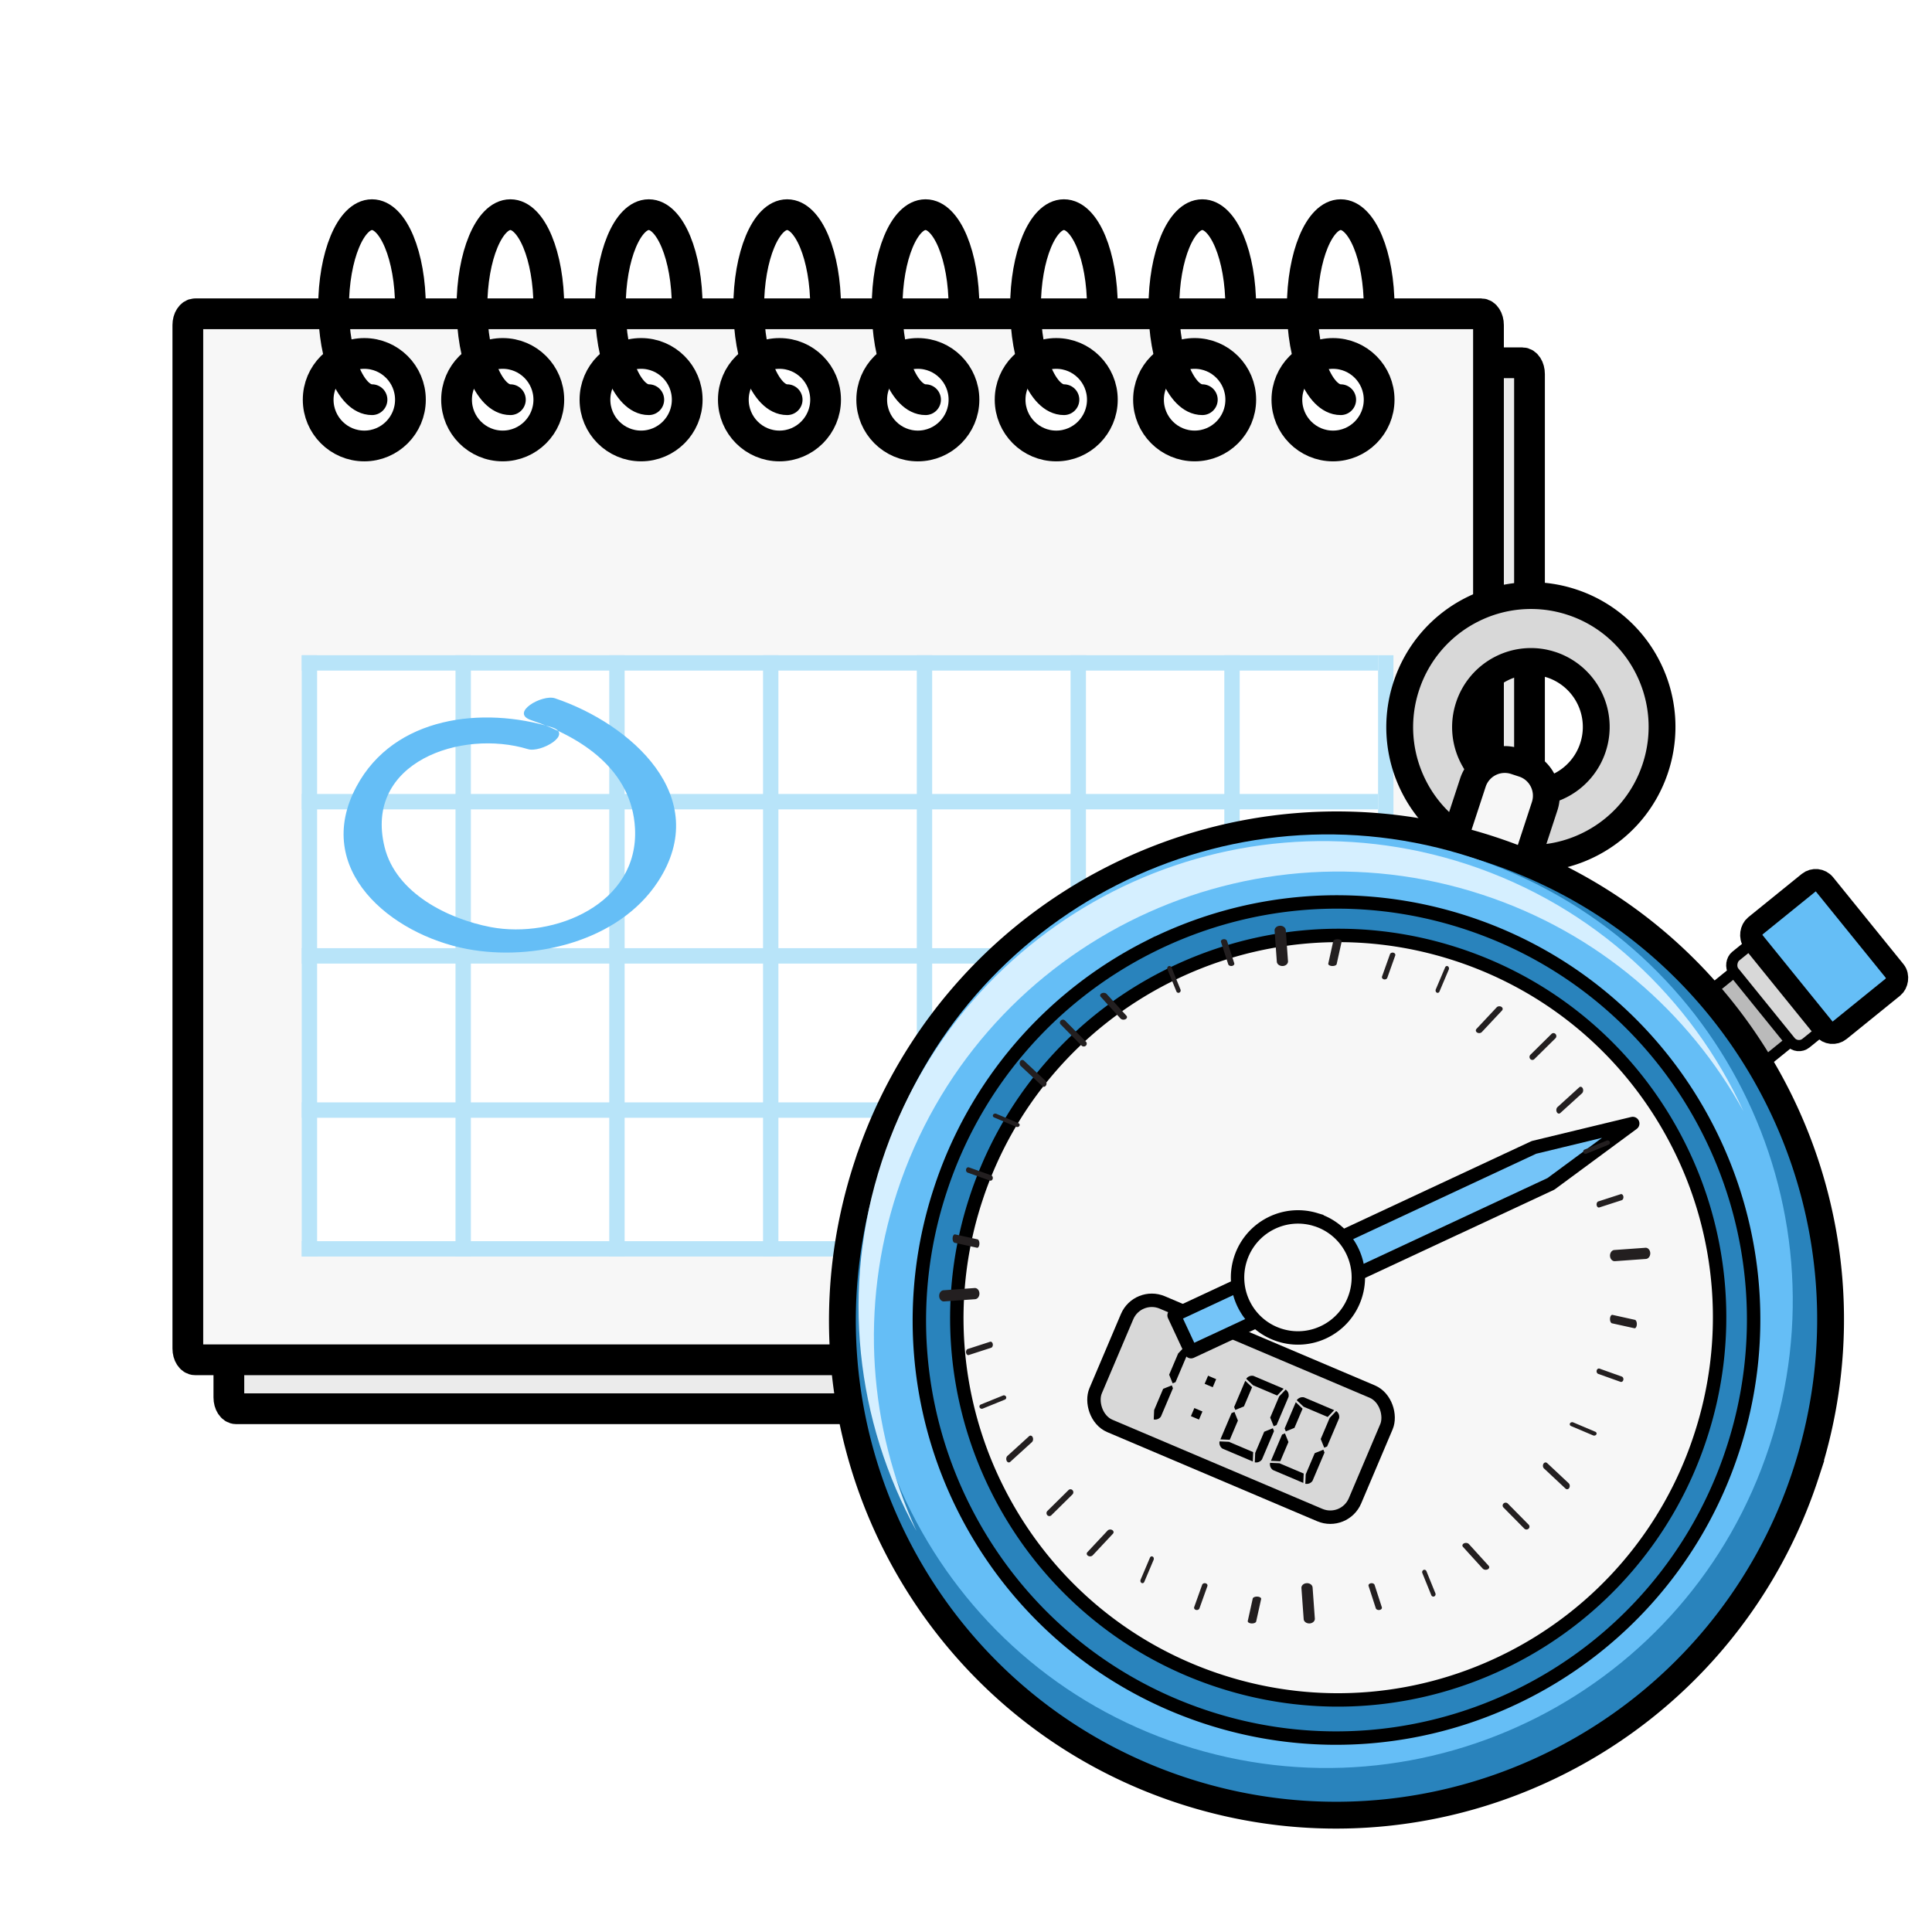 <svg width="144" height="144" xmlns="http://www.w3.org/2000/svg"><defs><filter x="-2.6%" y="-3%" width="108.3%" height="109.3%" filterUnits="objectBoundingBox" id="a"><feOffset dx="3" dy="3" in="SourceAlpha" result="shadowOffsetOuter1"/><feColorMatrix values="0 0 0 0 0 0 0 0 0 0 0 0 0 0 0 0 0 0 0.15 0" in="shadowOffsetOuter1" result="shadowMatrixOuter1"/><feMerge><feMergeNode in="shadowMatrixOuter1"/><feMergeNode in="SourceGraphic"/></feMerge></filter><filter x="-4.5%" y="-4%" width="112.5%" height="111%" filterUnits="objectBoundingBox" id="b"><feOffset dx="3" dy="3" in="SourceAlpha" result="shadowOffsetOuter1"/><feColorMatrix values="0 0 0 0 0 0 0 0 0 0 0 0 0 0 0 0 0 0 0.15 0" in="shadowOffsetOuter1" result="shadowMatrixOuter1"/><feMerge><feMergeNode in="shadowMatrixOuter1"/><feMergeNode in="SourceGraphic"/></feMerge></filter></defs><g fill="none" fill-rule="evenodd"><g filter="url(#a)" transform="translate(11 13)"><path d="M100 88.158V11.88c0-.465-.243-.842-.545-.842H3.603c-.301 0-.545.377-.545.842v76.278c0 .466.244.842.545.842h95.852c.302 0 .545-.376.545-.842z" stroke="#000" stroke-width="2.292" fill="#EBEBEB"/><path d="M96.943 84.51V8.23c0-.464-.243-.841-.545-.841H.546c-.302 0-.546.377-.546.842v76.278c0 .467.244.842.546.842h95.852c.302 0 .545-.375.545-.842z" stroke="#000" stroke-width="2.292" fill="#F7F7F7"/><path fill="#FFF" d="M9 33H89V77H9z"/><g transform="translate(8.49 32.835)" stroke="#B8E4F9" stroke-linecap="square" stroke-width="1.146"><path stroke-linejoin="round" transform="matrix(0 1 1 0 39.538 -39.538)" d="M40.112 -38.965L40.112 40.114"/><path stroke-linejoin="round" transform="matrix(0 1 1 0 29.194 -29.194)" d="M40.112 -28.621L40.112 50.457"/><path stroke-linejoin="round" transform="matrix(0 1 1 0 17.701 -17.701)" d="M40.112 -17.128L40.112 61.95"/><path stroke-linejoin="round" transform="matrix(0 1 1 0 6.208 -6.208)" d="M40.112 -5.635L40.112 73.443"/><path stroke-linejoin="round" transform="matrix(0 1 1 0 -4.135 4.135)" d="M40.112 4.708L40.112 83.787"/><path transform="matrix(0 1 1 0 -21.838 21.838)" d="M-21.263 22.411L22.409 22.411"/><path transform="matrix(0 1 1 0 -10.377 10.377)" d="M-9.803 22.411L33.87 22.411"/><path transform="matrix(0 1 1 0 1.083 -1.083)" d="M1.658 22.411L45.331 22.411"/><path transform="matrix(0 1 1 0 12.544 -12.544)" d="M13.119 22.411L56.791 22.411"/><path transform="matrix(0 1 1 0 24.004 -24.004)" d="M24.579 22.411L68.252 22.411"/><path transform="matrix(0 1 1 0 35.465 -35.465)" d="M36.04 22.411L79.713 22.411"/><path transform="matrix(0 1 1 0 46.926 -46.926)" d="M47.5 22.411L91.173 22.411"/><path transform="matrix(0 1 1 0 58.386 -58.386)" d="M58.961 22.411L102.634 22.411"/></g><ellipse stroke="#000" stroke-width="2.292" fill="#FFF" transform="matrix(0 1 1 0 -.638 .638)" cx="13.154" cy="13.791" rx="3.448" ry="3.438"/><ellipse stroke="#000" stroke-width="2.292" fill="#FFF" transform="matrix(0 1 1 0 9.677 -9.677)" cx="23.468" cy="13.791" rx="3.448" ry="3.438"/><path d="M13.727 13.791c-1.582 0-2.865-3.087-2.865-6.895C10.862 3.087 12.145 0 13.727 0c1.582 0 2.865 3.087 2.865 6.896" stroke="#000" stroke-width="2.292" stroke-linecap="round"/><path d="M24.041 13.791c-1.582 0-2.865-3.087-2.865-6.895C21.176 3.087 22.46 0 24.041 0c1.583 0 2.866 3.087 2.866 6.896" stroke="#000" stroke-width="2.292" stroke-linecap="round"/><ellipse stroke="#000" stroke-width="2.292" fill="#FFF" transform="matrix(0 1 1 0 19.992 -19.992)" cx="33.783" cy="13.791" rx="3.448" ry="3.438"/><path d="M34.356 13.791c-1.582 0-2.865-3.087-2.865-6.895C31.49 3.087 32.774 0 34.356 0c1.582 0 2.865 3.087 2.865 6.896" stroke="#000" stroke-width="2.292" stroke-linecap="round"/><ellipse stroke="#000" stroke-width="2.292" fill="#FFF" transform="matrix(0 1 1 0 30.306 -30.306)" cx="44.098" cy="13.791" rx="3.448" ry="3.438"/><path d="M44.67 13.791c-1.582 0-2.865-3.087-2.865-6.895C41.805 3.087 43.088 0 44.671 0c1.582 0 2.865 3.087 2.865 6.896" stroke="#000" stroke-width="2.292" stroke-linecap="round"/><ellipse stroke="#000" stroke-width="2.292" fill="#FFF" transform="matrix(0 1 1 0 40.62 -40.62)" cx="54.412" cy="13.791" rx="3.448" ry="3.438"/><path d="M54.985 13.791c-1.582 0-2.865-3.087-2.865-6.895C52.12 3.087 53.403 0 54.985 0c1.583 0 2.865 3.087 2.865 6.896" stroke="#000" stroke-width="2.292" stroke-linecap="round"/><ellipse stroke="#000" stroke-width="2.292" fill="#FFF" transform="matrix(0 1 1 0 50.935 -50.935)" cx="64.727" cy="13.791" rx="3.448" ry="3.438"/><path d="M65.3 13.791c-1.583 0-2.865-3.087-2.865-6.895C62.435 3.087 63.717 0 65.3 0c1.582 0 2.865 3.087 2.865 6.896" stroke="#000" stroke-width="2.292" stroke-linecap="round"/><ellipse stroke="#000" stroke-width="2.292" fill="#FFF" transform="matrix(0 1 1 0 61.25 -61.25)" cx="75.041" cy="13.791" rx="3.448" ry="3.438"/><path d="M75.614 13.791c-1.582 0-2.865-3.087-2.865-6.895C72.75 3.087 74.032 0 75.614 0c1.583 0 2.865 3.087 2.865 6.896" stroke="#000" stroke-width="2.292" stroke-linecap="round"/><ellipse stroke="#000" stroke-width="2.292" fill="#FFF" transform="matrix(0 1 1 0 71.564 -71.564)" cx="85.356" cy="13.791" rx="3.448" ry="3.438"/><path d="M85.929 13.791c-1.582 0-2.865-3.087-2.865-6.895C83.064 3.087 84.347 0 85.929 0c1.582 0 2.865 3.087 2.865 6.896" stroke="#000" stroke-width="2.292" stroke-linecap="round"/></g><g transform="translate(53.18 40.53)"><g filter="url(#b)"><g transform="rotate(51 16.855 93.973)" stroke="#000"><path stroke-width=".833" fill="#BABABA" d="M1.667 5.1H8.334V17H1.667z"/><rect stroke-width=".833" fill="#D8D8D8" x=".833" y="2.55" width="8.333" height="6.8" rx=".833"/><rect stroke-width="1.667" fill="#65BEF6" width="10" height="6.8" rx=".833"/></g><g transform="rotate(14 25.77 209.871)" stroke="#000" stroke-width="2"><path d="M9.482-.974a9.735 9.735 0 0 1 6.685 3.365 9.778 9.778 0 0 1 2.353 7.114 9.773 9.773 0 0 1-3.355 6.7 9.73 9.73 0 0 1-7.1 2.36A9.737 9.737 0 0 1 1.378 15.2 9.779 9.779 0 0 1-.974 8.086a9.77 9.77 0 0 1 3.354-6.7 9.729 9.729 0 0 1 7.102-2.36zm-.623 4.886l-.265.002A4.848 4.848 0 0 0 5.59 5.1a4.873 4.873 0 0 0-1.673 3.34 4.88 4.88 0 0 0 1.174 3.55 4.849 4.849 0 0 0 3.33 1.677 4.846 4.846 0 0 0 3.536-1.176 4.874 4.874 0 0 0 1.674-3.34 4.881 4.881 0 0 0-4.504-5.227l-.267-.012z" fill="#D8D8D8"/><path d="M5.056 21.127l.527-7.26a2.499 2.499 0 0 1 2.671-2.317l.634.046c1.376.1 2.41 1.3 2.31 2.68l-.527 7.261c-3.215-.914-5.615-.41-5.615-.41z" fill="#F7F7F7"/></g><path d="M26.83 21.945c8.41-4.268 18.44-5.324 28.099-2.153 9.658 3.169 17.116 9.963 21.366 18.387 4.249 8.422 5.29 18.473 2.116 28.156A36.82 36.82 0 0 1 60.04 87.767c-8.41 4.27-18.441 5.325-28.1 2.155-9.658-3.17-17.116-9.965-21.365-18.388-4.25-8.422-5.29-18.473-2.117-28.156A36.818 36.818 0 0 1 26.83 21.945z" stroke="#000" stroke-width="2" fill="#2983BC"/><path d="M75.698 64.275C69.714 82.532 50.1 92.488 31.89 86.512 13.68 80.535 3.77 60.89 9.755 42.632 15.74 24.375 35.353 14.42 53.563 20.396c18.21 5.976 28.12 25.621 22.135 43.88" fill="#65BEF6"/><path d="M54.312 23.158c8.633 2.833 15.387 8.755 19.457 16.14-3.875-8.434-11.1-15.29-20.601-18.41-18.134-5.95-37.664 3.964-43.623 22.145-3.122 9.525-1.894 19.427 2.586 27.554-3.522-7.664-4.279-16.63-1.441-25.285 5.959-18.18 25.49-28.095 43.622-22.144" fill="#D5EFFF"/><path d="M29.415 27.07c7.1-3.605 15.569-4.496 23.723-1.82 8.155 2.677 14.451 8.413 18.039 15.525a31.11 31.11 0 0 1 1.787 23.772 31.085 31.085 0 0 1-15.51 18.097c-7.1 3.604-15.57 4.495-23.724 1.819-8.154-2.677-14.45-8.413-18.038-15.525a31.11 31.11 0 0 1-1.787-23.773 31.085 31.085 0 0 1 15.51-18.096z" stroke="#000" fill="#2983BC"/><path d="M30.745 29.276c6.492-3.295 14.235-4.11 21.69-1.662 7.456 2.447 13.213 7.692 16.493 14.194a28.442 28.442 0 0 1 1.634 21.735A28.423 28.423 0 0 1 56.38 80.088c-6.491 3.296-14.234 4.11-21.69 1.663-7.456-2.446-13.213-7.691-16.493-14.194a28.445 28.445 0 0 1-1.634-21.736 28.424 28.424 0 0 1 14.182-16.545z" stroke="#000" fill="#F7F7F7"/></g><rect stroke="#000" fill="#D8D8D8" stroke-linejoin="round" transform="rotate(23 39.32 64.47)" x="28.82" y="59.47" width="21" height="10" rx="2"/><g transform="rotate(23 -129.39 115.616)" fill="#000" fill-rule="nonzero"><path d="M.49 3.027l.165.164v2.29a.526.526 0 0 1-.41.41L0 5.236V3.518l.49-.49zM0 2.373V.655L.245 0C.464.055.6.19.655.41V2.7l-.164.164L0 2.373zm3.355 2.209H2.7v-.655h.655v.655zm0-2.618H2.7v-.655h.655v.655zm5.318 1.063l.163.164v2.29a.526.526 0 0 1-.409.41l-.245-.655V3.518l.49-.49zm-.41 2.864H5.81a.526.526 0 0 1-.409-.41l.655-.245h1.963l.246.655zM5.4 5.318V3.191l.164-.164.49.491v1.555l-.654.245zM8.018.655H6.063L5.408.409A.526.526 0 0 1 5.818 0h2.446l-.246.655zM6.055.818v1.555l-.491.49L5.4 2.7V.573l.655.245zm2.127 1.555V.655L8.427 0c.218.055.355.19.41.41V2.7l-.164.164-.491-.491zm4.582.654l.163.164v2.29a.526.526 0 0 1-.409.41l-.245-.655V3.518l.49-.49zm-.41 2.864H9.9a.526.526 0 0 1-.41-.41l.655-.245h1.964l.246.655zm-2.863-.573V3.191l.164-.164.49.491v1.555l-.654.245zM12.109.655h-1.955L9.499.409A.526.526 0 0 1 9.91 0h2.446l-.246.655zm-1.964.163v1.555l-.49.49L9.49 2.7V.573l.654.245zm2.128 1.555V.655L12.518 0c.218.055.355.19.41.41V2.7l-.164.164-.491-.491z"/></g><path d="M61.152 44.989l7.363-1.779-6.095 4.497-26.827 12.51-1.264-2.711 26.823-12.517z" stroke="#000" fill="#74C4F8" stroke-linejoin="round"/><path d="M44.73 50.326l.237.07a4.482 4.482 0 0 1 2.612 2.249c.52 1.029.646 2.257.259 3.44a4.5 4.5 0 0 1-2.245 2.62 4.479 4.479 0 0 1-3.436.263 4.482 4.482 0 0 1-2.612-2.248 4.503 4.503 0 0 1-.259-3.44 4.5 4.5 0 0 1 2.246-2.62 4.479 4.479 0 0 1 3.435-.263z" stroke="#000" fill="#F7F7F7"/><path d="M38.589 31.47c-.104 0-.199-.052-.224-.13l-.54-1.662c-.029-.09.048-.182.171-.203.125-.022.249.035.278.125l.54 1.663c.029.09-.048.181-.172.203a.29.29 0 0 1-.053.004m-3.936 2a.166.166 0 0 1-.152-.107l-.668-1.645a.181.181 0 0 1 .087-.233c.084-.04.182.003.218.092l.668 1.646a.181.181 0 0 1-.087.233.156.156 0 0 1-.066.014m-4.097 2a.3.3 0 0 1-.221-.086l-1.472-1.617c-.08-.088-.047-.207.075-.265.122-.058.286-.033.366.054l1.472 1.618c.08.088.046.207-.075.265a.34.34 0 0 1-.145.031m-2.96 2a.228.228 0 0 1-.162-.066l-1.553-1.573a.207.207 0 0 1 .008-.302.23.23 0 0 1 .316.008l1.553 1.573a.207.207 0 0 1-.008.302.226.226 0 0 1-.154.058m-2.974 3a.17.17 0 0 1-.118-.049L22.9 38.92c-.087-.082-.105-.239-.04-.349.065-.11.189-.132.276-.05l1.605 1.502c.087.082.106.238.04.348-.038.066-.098.1-.158.1m-1.983 3a.209.209 0 0 1-.082-.016l-1.637-.694c-.09-.038-.126-.13-.081-.205.044-.076.153-.106.243-.069l1.638.695c.089.038.125.13.08.205a.187.187 0 0 1-.161.084m-1.99 4a.148.148 0 0 1-.05-.008l-1.658-.592c-.09-.032-.141-.146-.114-.254.027-.108.122-.169.212-.137l1.659.592c.09.032.141.146.114.254-.021.088-.09.145-.163.145m-.995 5c-.006 0-.013 0-.02-.002l-1.668-.369c-.09-.02-.156-.177-.145-.35.01-.173.093-.292.184-.277l1.668.369c.091.02.156.177.145.35-.01.161-.08.28-.164.28m-.666 8c-.076 0-.145-.072-.164-.178-.021-.123.035-.248.125-.277l1.663-.539c.09-.03.181.046.203.17.022.124-.034.249-.125.278l-1.663.539a.116.116 0 0 1-.039.006m1.009 4a.178.178 0 0 1-.163-.1.163.163 0 0 1 .092-.219l1.646-.667a.181.181 0 0 1 .233.087.162.162 0 0 1-.092.218l-1.646.668a.186.186 0 0 1-.07.013m2.014 4c-.062 0-.123-.041-.16-.119-.058-.121-.034-.285.055-.366l1.617-1.471c.089-.08.207-.046.265.075.058.122.034.286-.055.367l-1.617 1.471a.154.154 0 0 1-.105.043m3.022 4a.21.21 0 0 1-.155-.07.23.23 0 0 1 .009-.315l1.572-1.554a.207.207 0 0 1 .302.01.23.23 0 0 1-.008.315L25.18 72.41a.206.206 0 0 1-.147.061m3.035 3a.291.291 0 0 1-.148-.039c-.11-.065-.133-.189-.051-.276l1.503-1.605c.082-.087.238-.106.347-.04.11.064.133.188.051.276l-1.503 1.605a.273.273 0 0 1-.2.08m3.905 2a.13.13 0 0 1-.068-.02c-.076-.045-.106-.154-.068-.243l.694-1.637c.038-.09.13-.127.206-.08.075.044.105.153.067.242l-.694 1.638c-.027.063-.08.1-.137.1m4.052 2a.249.249 0 0 1-.06-.008c-.107-.027-.168-.122-.136-.213l.592-1.657c.033-.091.146-.143.254-.115.108.027.17.122.137.213l-.592 1.658c-.027.073-.108.121-.195.121m4.111 1h-.037c-.173-.011-.296-.094-.276-.185l.369-1.668c.02-.091.173-.154.35-.146.172.01.297.093.276.184l-.37 1.669c-.018.084-.154.146-.312.146m9.454-1c-.105 0-.2-.052-.225-.13l-.538-1.661c-.03-.091.047-.182.171-.203.123-.024.248.034.278.125l.538 1.662c.03.09-.047.181-.17.203a.29.29 0 0 1-.054.004m4.064-1a.167.167 0 0 1-.153-.107l-.667-1.645a.182.182 0 0 1 .087-.233c.085-.04.182.003.219.093l.667 1.645a.181.181 0 0 1-.087.233.157.157 0 0 1-.066.014m3.902-2a.3.3 0 0 1-.221-.086l-1.47-1.617c-.081-.089-.047-.207.074-.265.123-.058.287-.034.367.055l1.47 1.617c.081.088.048.207-.075.265a.338.338 0 0 1-.145.031m3.041-3a.229.229 0 0 1-.162-.066L58.88 71.83a.207.207 0 0 1 .009-.302.23.23 0 0 1 .316.009l1.552 1.572a.207.207 0 0 1-.009.302.226.226 0 0 1-.153.058m3.026-3a.17.17 0 0 1-.118-.049L61.9 68.92c-.087-.082-.105-.239-.04-.348.065-.11.189-.133.276-.052l1.605 1.503c.087.082.106.238.04.348-.038.066-.098.1-.158.1m2.016-4a.21.21 0 0 1-.08-.016l-1.639-.694c-.09-.037-.125-.13-.08-.205.045-.075.154-.107.243-.068l1.638.694c.09.038.125.13.08.205a.187.187 0 0 1-.162.084m2.01-4a.149.149 0 0 1-.048-.008l-1.658-.592c-.09-.032-.142-.146-.115-.254.027-.108.122-.169.213-.138l1.657.592c.091.033.142.147.115.255-.022.088-.09.145-.164.145m1.006-4a.1.1 0 0 1-.02-.002l-1.668-.368c-.09-.02-.156-.177-.145-.351.01-.172.092-.293.184-.277l1.668.369c.09.02.156.176.145.35-.01.161-.08.28-.164.28m-2.666-9c-.076 0-.146-.072-.164-.178-.021-.124.035-.249.126-.278l1.662-.538c.09-.031.182.047.203.171.022.124-.034.249-.125.278l-1.662.538a.118.118 0 0 1-.04.006m-.991-4a.178.178 0 0 1-.163-.1.163.163 0 0 1 .093-.219l1.645-.667a.182.182 0 0 1 .233.087.163.163 0 0 1-.092.219l-1.646.667a.185.185 0 0 1-.07.013m-1.986-3c-.062 0-.123-.041-.16-.12-.058-.121-.033-.285.055-.365l1.617-1.471c.089-.08.207-.046.265.076.058.122.034.285-.054.366l-1.618 1.47a.155.155 0 0 1-.105.044m-1.978-4a.21.21 0 0 1-.155-.07.23.23 0 0 1 .009-.316l1.572-1.553a.207.207 0 0 1 .302.01.23.23 0 0 1-.008.316l-1.573 1.552a.206.206 0 0 1-.147.061m-3.965-2a.291.291 0 0 1-.148-.039c-.11-.065-.133-.189-.051-.277l1.503-1.604c.082-.087.237-.106.348-.04.11.064.132.189.05.276l-1.503 1.605a.273.273 0 0 1-.2.08m-3.095-3a.131.131 0 0 1-.068-.02c-.076-.045-.106-.154-.068-.243l.694-1.637c.038-.09.13-.127.205-.08.076.044.106.153.068.242l-.694 1.638c-.027.063-.08.1-.137.1m-3.948-1a.265.265 0 0 1-.058-.008c-.109-.027-.17-.122-.138-.213l.591-1.658c.032-.09.145-.14.255-.115.108.027.17.122.137.213l-.591 1.658c-.027.074-.108.122-.196.122m-3.89-1h-.036c-.173-.011-.296-.094-.276-.185l.37-1.668c.02-.09.176-.156.349-.146.173.011.297.093.276.185l-.37 1.668c-.019.084-.154.146-.312.146m-3.733 0c-.219 0-.403-.14-.416-.323l-.166-2.313c-.013-.19.162-.352.393-.363.225-.014.427.133.44.322l.166 2.314c.013.189-.162.352-.392.363h-.025m-25.24 25c-.18 0-.331-.17-.342-.392-.01-.23.133-.427.323-.44l2.313-.166c.19-.019.352.162.363.391.011.23-.133.428-.322.441l-2.314.166h-.02m27.24 24c-.22 0-.404-.14-.416-.323l-.167-2.313c-.014-.19.162-.352.392-.363.238-.011.427.134.44.323l.167 2.313c.013.189-.162.352-.392.363h-.025m22.76-27c-.18 0-.331-.17-.342-.392-.01-.23.133-.428.323-.441l2.313-.166c.187-.015.352.163.363.392.011.23-.133.428-.323.441l-2.313.166h-.02" fill="#231F20"/></g><path d="M41.128 54.208C35.99 52.639 29.38 53.37 26.57 58.62c-3.32 6.203 2.58 11.035 8.231 12.11 4.934.94 11.299-.54 14.227-5 4.177-6.363-2.065-11.802-7.662-13.683-.95-.32-3.406 1.082-1.773 1.63 3.754 1.263 7.503 3.698 7.736 8.061.301 5.614-6 8.266-10.755 7.362-3.177-.605-7.07-2.527-7.912-5.975-1.549-6.32 5.728-8.803 10.693-7.287.955.291 3.414-1.13 1.773-1.63" fill="#65BEF6"/></g></svg>